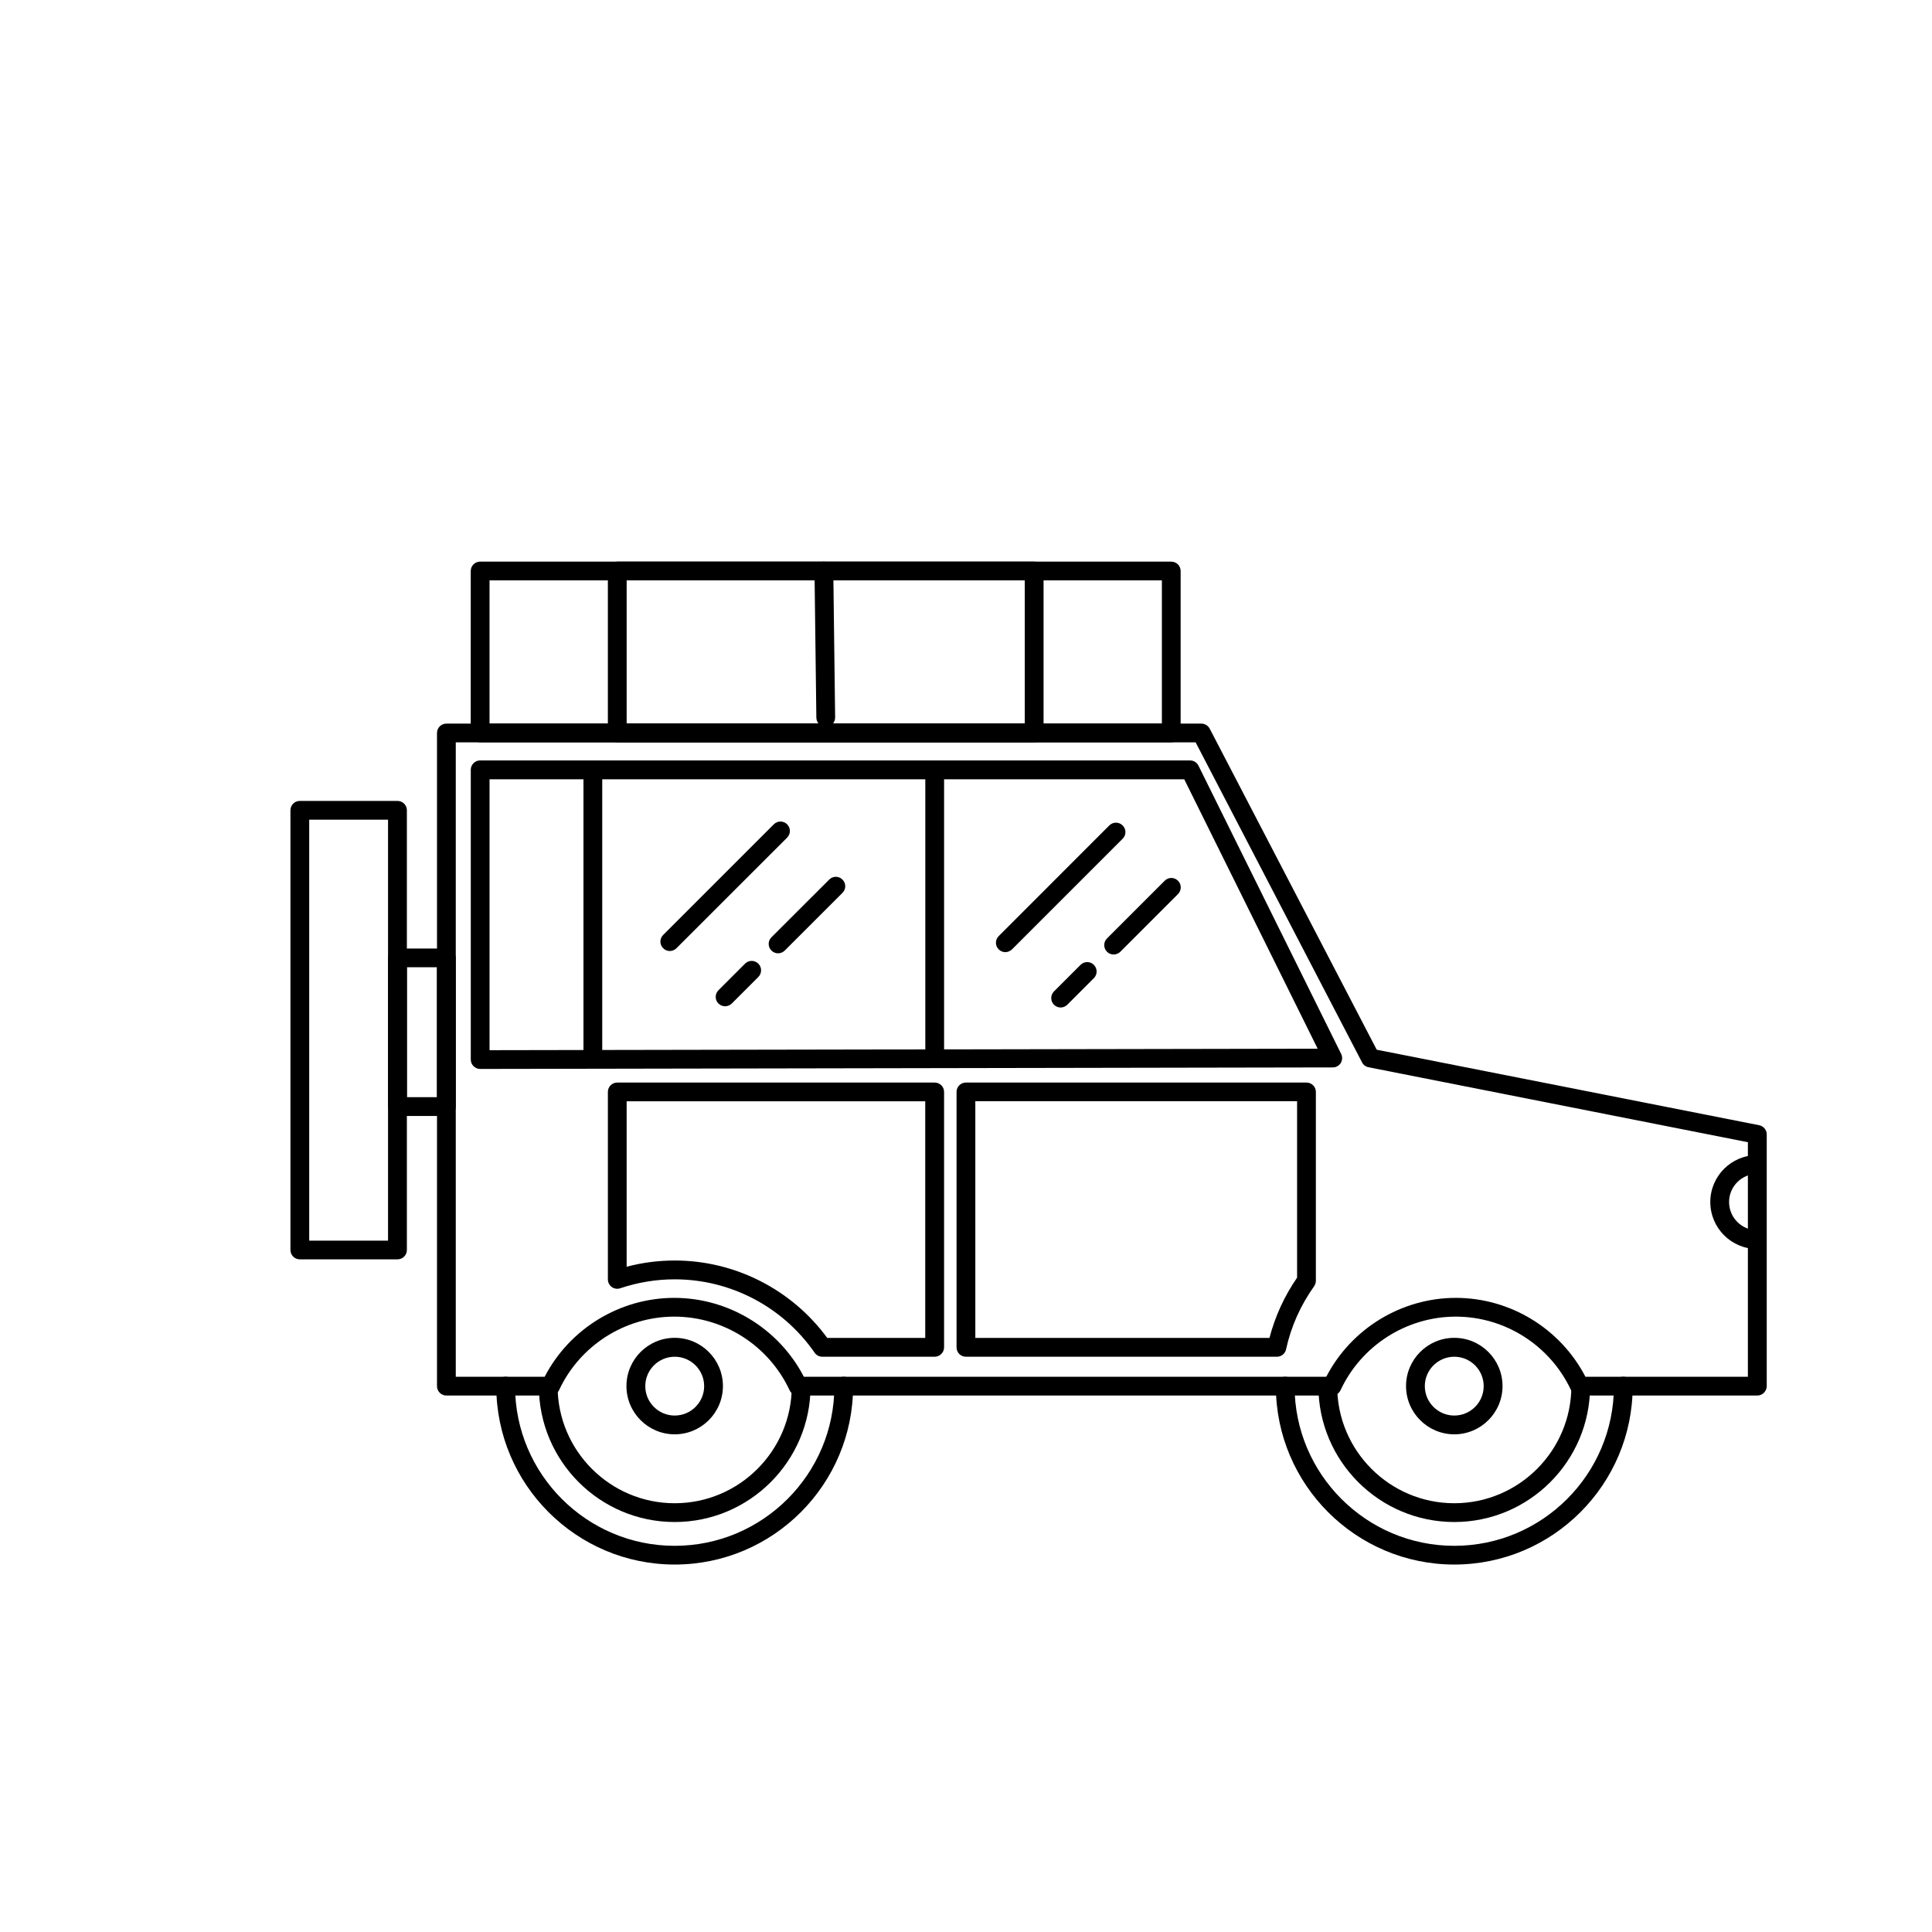 <?xml version="1.0" encoding="UTF-8"?>
<!-- Uploaded to: SVG Repo, www.svgrepo.com, Generator: SVG Repo Mixer Tools -->
<svg fill="#000000" width="800px" height="800px" version="1.1" viewBox="144 144 512 512" xmlns="http://www.w3.org/2000/svg">
 <g>
  <path d="m454.39 340.72h-183.17c-1.371 0-2.473-1.102-2.473-2.473l0.004-42.918c0-1.387 1.102-2.488 2.473-2.488h183.17c1.387 0 2.488 1.102 2.488 2.488v42.918c-0.004 1.371-1.105 2.473-2.492 2.473zm-180.66-4.977h178.18v-37.941h-178.18z"/>
  <path d="m418.06 340.72h-110.48c-1.371 0-2.488-1.102-2.488-2.473v-42.918c0-1.387 1.117-2.488 2.488-2.488h110.49c1.387 0 2.488 1.102 2.488 2.488v42.918c-0.004 1.371-1.121 2.473-2.504 2.473zm-107.99-4.977h105.5v-37.941h-105.5z"/>
  <path d="m362.83 336.64c-1.355 0-2.473-1.102-2.488-2.457l-0.488-38.824c-0.031-1.387 1.07-2.504 2.457-2.519 1.355 0.016 2.504 1.07 2.519 2.441l0.488 38.84c0.016 1.371-1.07 2.488-2.457 2.519h-0.031z"/>
  <path d="m262.29 439.74h-12.941c-1.371 0-2.488-1.102-2.488-2.488v-39.391c0-1.371 1.117-2.488 2.488-2.488h12.941c1.387 0 2.488 1.117 2.488 2.488v39.391c0 1.383-1.102 2.488-2.488 2.488zm-10.453-4.977h7.965v-34.434h-7.965z"/>
  <path d="m249.34 477.74h-25.883c-1.387 0-2.488-1.102-2.488-2.488v-116.51c0-1.387 1.102-2.488 2.488-2.488h25.883c1.371 0 2.488 1.102 2.488 2.488v116.51c0 1.387-1.117 2.488-2.488 2.488zm-23.395-4.957h20.891v-111.56h-20.891z"/>
  <path d="m271.23 427.28c-0.645 0-1.273-0.27-1.746-0.738-0.457-0.457-0.723-1.086-0.723-1.746v-76.785c0-1.371 1.102-2.488 2.473-2.488h188.14c0.961 0 1.812 0.535 2.234 1.387l37.816 76.391c0.379 0.77 0.332 1.668-0.109 2.41-0.457 0.723-1.242 1.164-2.109 1.164l-225.98 0.406c0.016 0 0.016 0 0 0zm2.504-76.781v71.809l219.46-0.395-35.359-71.398h-184.1z"/>
  <path d="m391.69 426.88c-1.371 0-2.473-1.102-2.473-2.488v-76.375c0-1.371 1.102-2.488 2.473-2.488 1.387 0 2.504 1.117 2.504 2.488v76.375c-0.004 1.367-1.121 2.488-2.504 2.488z"/>
  <path d="m301.11 427.08c-1.387 0-2.488-1.117-2.488-2.488v-76.391c0-1.371 1.102-2.473 2.488-2.473 1.371 0 2.488 1.102 2.488 2.473v76.391c0 1.371-1.117 2.488-2.488 2.488z"/>
  <path d="m609.7 513.83h-47.105c-0.977 0-1.859-0.566-2.266-1.449-5.527-11.824-17.492-19.461-30.527-19.461s-25.016 7.637-30.527 19.461c-0.41 0.883-1.289 1.449-2.25 1.449h-141.55c-0.977 0-1.844-0.566-2.25-1.449-5.527-11.824-17.492-19.461-30.527-19.461s-25.031 7.637-30.527 19.461c-0.41 0.883-1.289 1.449-2.266 1.449h-27.609c-1.371 0-2.488-1.117-2.488-2.488v-173.09c0-1.387 1.117-2.488 2.488-2.488h200.07c0.945 0 1.777 0.52 2.219 1.34l44.258 85.082 101.36 20.012c1.164 0.234 2 1.258 2 2.441v66.691c-0.016 1.383-1.133 2.5-2.5 2.5zm-45.551-4.977h43.059v-62.156l-100.54-19.867c-0.738-0.141-1.371-0.613-1.715-1.289l-44.098-84.812-196.07-0.004v168.13h23.555c6.613-12.754 19.934-20.906 34.352-20.906 14.422 0 27.742 8.172 34.336 20.906h138.45c6.613-12.754 19.918-20.906 34.336-20.906 14.426 0 27.73 8.156 34.34 20.906z"/>
  <path d="m529.4 558.62c-26.07 0-47.281-21.207-47.281-47.281 0-1.371 1.102-2.488 2.473-2.488 1.387 0 2.488 1.117 2.488 2.488 0 23.316 18.988 42.32 42.32 42.32 23.332 0 42.305-18.988 42.305-42.32 0-1.371 1.117-2.488 2.488-2.488 1.387 0 2.488 1.117 2.488 2.488 0 26.074-21.207 47.281-47.281 47.281z"/>
  <path d="m529.4 547.35c-19.852 0-36.008-16.152-36.008-36.008 0-1.371 1.117-2.488 2.488-2.488 1.387 0 2.488 1.117 2.488 2.488 0 17.113 13.918 31.031 31.031 31.031 17.113 0 31.031-13.918 31.031-31.031 0-1.371 1.102-2.488 2.473-2.488 1.387 0 2.488 1.117 2.488 2.488 0 19.855-16.152 36.008-35.992 36.008z"/>
  <path d="m322.8 547.35c-19.852 0-35.992-16.152-35.992-36.008 0-1.371 1.102-2.488 2.488-2.488 1.371 0 2.473 1.117 2.473 2.488 0 17.113 13.918 31.031 31.031 31.031 17.113 0 31.031-13.918 31.031-31.031 0-1.371 1.117-2.488 2.488-2.488 1.387 0 2.488 1.117 2.488 2.488 0 19.855-16.168 36.008-36.008 36.008z"/>
  <path d="m322.8 558.62c-26.055 0-47.281-21.207-47.281-47.281 0-1.371 1.117-2.488 2.488-2.488 1.371 0 2.488 1.117 2.488 2.488 0 23.316 18.973 42.32 42.305 42.32 23.332 0 42.32-18.988 42.32-42.32 0-1.371 1.102-2.488 2.488-2.488 1.371 0 2.473 1.117 2.473 2.488 0 26.074-21.207 47.281-47.281 47.281z"/>
  <path d="m529.4 524.11c-7.039 0-12.785-5.731-12.785-12.785 0-7.055 5.731-12.785 12.785-12.785 7.055 0 12.785 5.731 12.785 12.785 0 7.055-5.746 12.785-12.785 12.785zm0-20.562c-4.297 0-7.809 3.496-7.809 7.793s3.512 7.793 7.809 7.793c4.297 0 7.793-3.496 7.793-7.793s-3.496-7.793-7.793-7.793z"/>
  <path d="m322.8 524.11c-7.039 0-12.785-5.731-12.785-12.785 0-7.055 5.731-12.785 12.785-12.785 7.055 0 12.785 5.731 12.785 12.785 0 7.055-5.746 12.785-12.785 12.785zm0-20.562c-4.297 0-7.793 3.496-7.793 7.793s3.496 7.793 7.793 7.793c4.297 0 7.809-3.496 7.809-7.793s-3.508-7.793-7.809-7.793z"/>
  <path d="m391.69 503.55h-29.758c-0.82 0-1.59-0.395-2.047-1.07-8.438-12.172-22.293-19.445-37.078-19.445-4.914 0-9.762 0.805-14.422 2.363-0.77 0.27-1.605 0.141-2.266-0.332-0.645-0.473-1.023-1.227-1.023-2.031v-49.672c0-1.371 1.117-2.473 2.488-2.473h84.105c1.387 0 2.504 1.102 2.504 2.473v67.699c-0.004 1.355-1.121 2.488-2.504 2.488zm-28.469-4.992h25.977v-62.707h-79.129v43.848c4.156-1.102 8.422-1.652 12.738-1.652 15.965 0 30.984 7.652 40.414 20.512z"/>
  <path d="m482.39 503.55h-82.406c-1.387 0-2.488-1.117-2.488-2.488v-67.699c0-1.371 1.102-2.473 2.488-2.473h90.246c1.371 0 2.488 1.102 2.488 2.473v50.035c0 0.52-0.172 1.023-0.457 1.465-3.606 5.055-6.125 10.691-7.445 16.734-0.238 1.133-1.246 1.953-2.426 1.953zm-79.918-4.992h77.949c1.496-5.699 3.938-11.066 7.32-15.965v-46.762h-85.27z"/>
  <path d="m350.2 396.64c-0.629 0-1.273-0.25-1.762-0.738-0.977-0.977-0.977-2.535 0-3.512l15.305-15.289c0.977-0.992 2.535-0.992 3.527 0 0.977 0.977 0.977 2.535 0 3.512l-15.305 15.289c-0.488 0.488-1.137 0.738-1.766 0.738z"/>
  <path d="m336.16 410.67c-0.645 0-1.273-0.25-1.762-0.723-0.977-0.977-0.977-2.551 0-3.527l7.039-7.039c0.977-0.977 2.535-0.977 3.527 0 0.977 0.977 0.977 2.551 0 3.527l-7.039 7.039c-0.508 0.488-1.137 0.723-1.766 0.723z"/>
  <path d="m321.5 396.03c-0.645 0-1.273-0.25-1.746-0.738-0.992-0.977-0.992-2.535 0-3.527l29.316-29.316c0.977-0.977 2.535-0.977 3.527 0 0.977 0.977 0.977 2.535 0 3.527l-29.332 29.316c-0.492 0.484-1.137 0.738-1.766 0.738z"/>
  <path d="m439.11 396.95c-0.629 0-1.273-0.25-1.746-0.723-0.977-0.992-0.977-2.551 0-3.527l15.289-15.289c0.977-0.992 2.551-0.992 3.527 0 0.977 0.977 0.977 2.535 0 3.527l-15.289 15.289c-0.504 0.484-1.133 0.723-1.781 0.723z"/>
  <path d="m425.08 411c-0.645 0-1.273-0.25-1.762-0.738-0.977-0.977-0.977-2.551 0-3.527l7.039-7.039c0.977-0.977 2.551-0.977 3.527 0 0.977 0.992 0.977 2.551 0 3.527l-7.039 7.039c-0.488 0.484-1.137 0.738-1.766 0.738z"/>
  <path d="m410.41 396.33c-0.629 0-1.258-0.25-1.746-0.738-0.977-0.977-0.977-2.535 0-3.512l29.316-29.332c0.977-0.977 2.551-0.977 3.527 0 0.992 0.977 0.992 2.551 0 3.527l-29.316 29.316c-0.508 0.484-1.152 0.738-1.781 0.738z"/>
  <path d="m609.7 475c-6.879 0-12.453-5.574-12.453-12.453 0-6.863 5.574-12.438 12.453-12.438 1.371 0 2.473 1.117 2.473 2.488 0 1.371-1.102 2.488-2.473 2.488-4.141 0-7.477 3.352-7.477 7.461 0 4.125 3.336 7.477 7.477 7.477 1.371 0 2.473 1.102 2.473 2.488 0.012 1.371-1.105 2.488-2.473 2.488z"/>
 </g>
</svg>